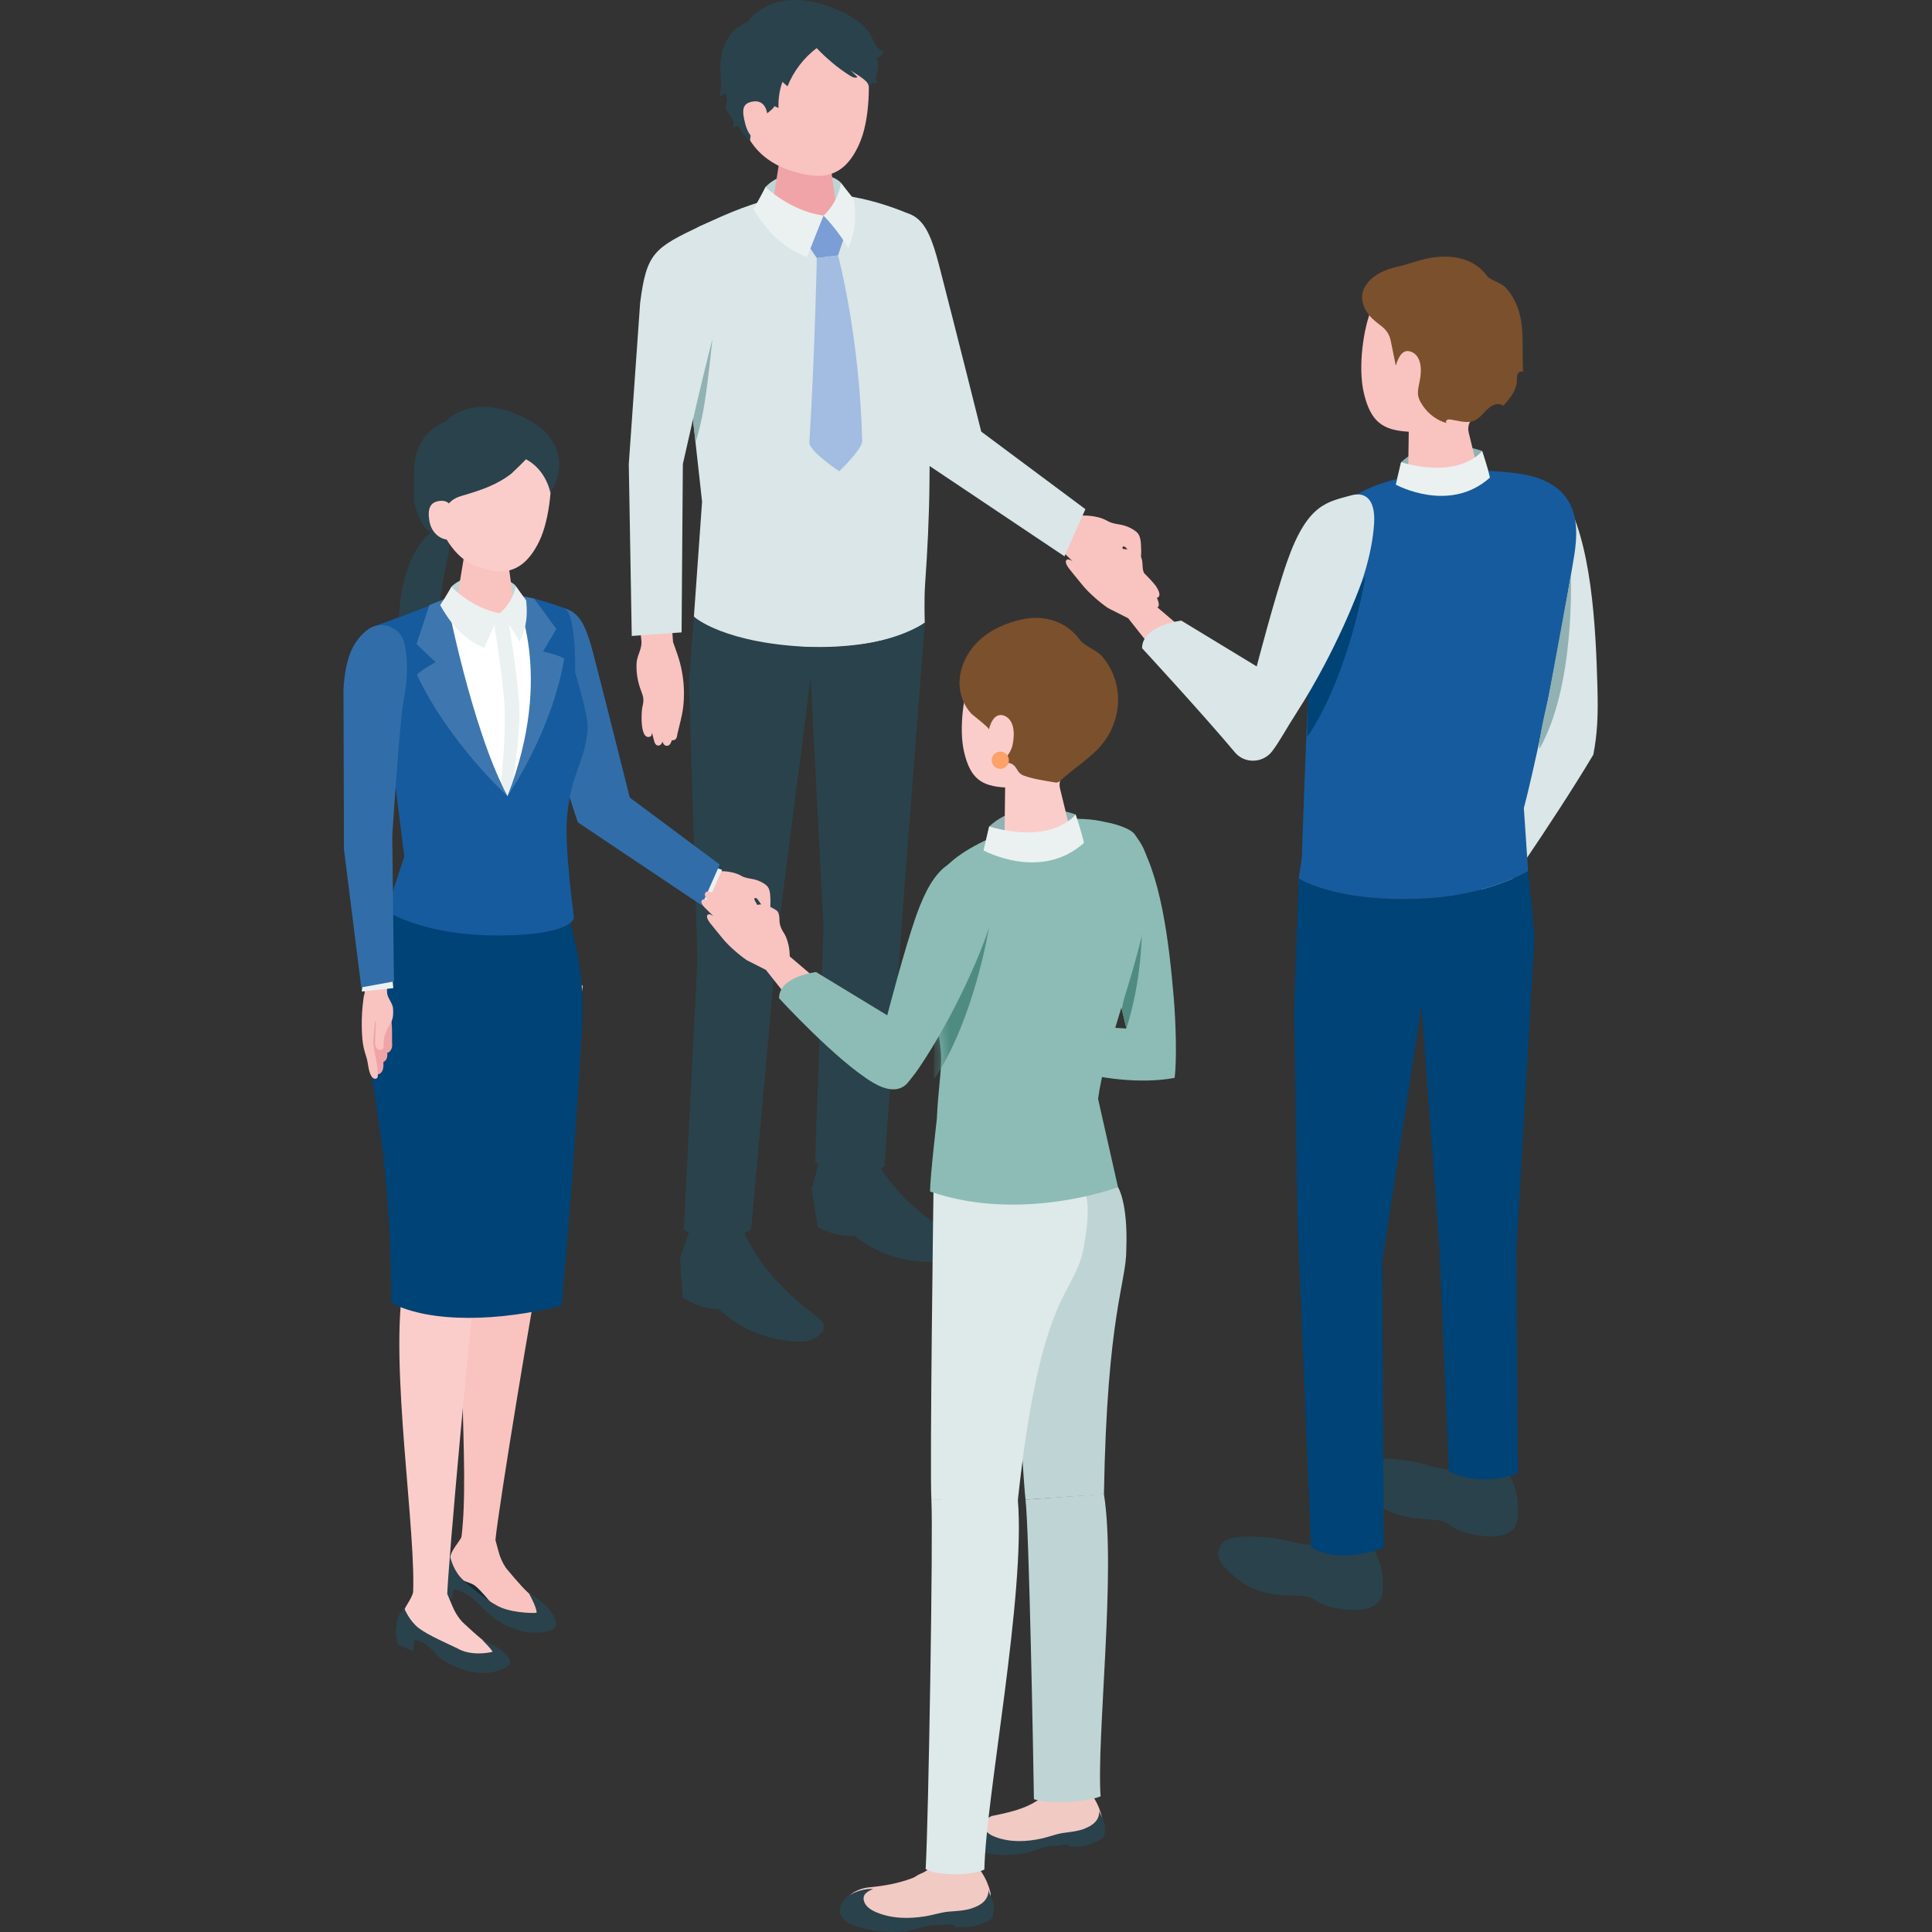 <svg width="180" height="180" viewBox="0 0 180 180" fill="none" xmlns="http://www.w3.org/2000/svg">
<rect x="0" y="0" width="180" height="180" fill="#333333" stroke="none"/>
<g clip-path="url(#clip0_1631_74197)">
<path d="M108.007 61.264L105.114 57.605L103.233 56.653C102.47 56.131 101.432 55.231 100.85 54.511C100.216 53.732 99.739 53.156 99.59 52.959C99.37 52.666 99.176 52.297 99.399 52.144C99.564 52.029 99.933 52.297 99.933 52.297C99.933 52.297 99.045 51.437 98.934 51.301C98.823 51.164 98.644 50.874 98.826 50.706C99.01 50.537 99.405 50.715 99.405 50.715C99.042 50.362 99.036 50.104 99.173 49.945C99.348 49.744 99.959 50.015 99.959 50.015C99.959 50.015 99.981 49.506 100.859 49.977C101.648 50.397 103.513 52.332 103.513 52.332C103.994 52.593 104.449 52.857 104.866 52.838C105.05 52.828 105.232 52.755 105.149 52.529C105.111 52.427 105.031 52.351 104.949 52.281C104.697 52.061 104.423 51.854 104.239 51.574C104.172 51.472 104.124 51.323 104.21 51.24C104.242 51.208 104.287 51.196 104.331 51.183C104.907 51.043 105.49 51.336 105.999 51.641C106.091 51.698 106.186 51.756 106.256 51.842C106.333 51.934 106.368 52.055 106.397 52.169C106.473 52.491 106.422 52.841 106.505 53.15C106.581 53.433 106.727 53.738 106.887 53.983C107.501 54.941 107.463 56.271 107.463 56.271L110.454 58.82L107.997 61.264H108.007Z" fill="#F9C3C0"/>
<path d="M138.085 42.014C138.085 42.014 133.512 40.276 130.536 43.064C130.329 43.945 130.043 45.151 130.043 45.151C130.043 45.151 134.396 47.761 138.922 44.909C138.731 44.136 138.085 42.014 138.085 42.014Z" fill="#91B1B3"/>
<path d="M137.504 80.501L143.49 67.183L140.168 48.388C139.728 46.552 141.017 45.397 142.885 45.273C144.368 45.174 145.294 45.569 145.657 46.158C148.282 50.431 148.674 58.304 148.83 64.039C148.903 66.731 148.82 68.351 148.448 70.308C144.635 76.708 138.49 85.415 138.49 85.415L137.507 80.507L137.504 80.501Z" fill="#DAE6E7"/>
<path d="M140.913 138.005C141.769 139.94 141.314 141.866 141.314 141.866C141.314 141.866 141.027 143.594 137.68 143.043C136.954 142.916 136.19 142.75 135.541 142.387C135.026 142.101 134.777 141.764 134.154 141.665C133.237 141.522 132.302 141.531 131.388 141.382C130.532 141.242 129.676 140.965 128.922 140.539C128.699 140.411 128.486 140.271 128.289 140.109C126.172 138.343 125.86 137.534 126.519 136.577C126.942 135.966 127.91 135.574 131.624 136.169C132.553 136.319 133.756 136.857 135.172 136.93C135.646 136.955 136.127 136.885 136.559 136.688C137.091 136.446 137.861 136.373 138.679 136.535C139.821 136.761 140.706 137.369 140.916 138.009L140.913 138.005Z" fill="#2A424B"/>
<path d="M140.946 138.448C141.098 137.665 140.083 136.809 138.68 136.532C137.273 136.255 136.01 136.666 135.857 137.446C135.704 138.228 136.719 139.084 138.123 139.361C139.529 139.638 140.793 139.228 140.946 138.448Z" fill="#2A424B"/>
<path d="M128.207 144.764C129.146 146.66 128.773 148.605 128.773 148.605C128.773 148.605 128.563 150.342 125.193 149.938C124.464 149.843 123.691 149.709 123.026 149.375C122.501 149.111 122.237 148.783 121.61 148.713C120.687 148.608 119.755 148.659 118.835 148.547C117.976 148.442 117.107 148.207 116.334 147.809C116.108 147.691 115.885 147.561 115.681 147.405C113.492 145.731 113.142 144.939 113.762 143.952C114.157 143.322 115.108 142.892 118.844 143.325C119.777 143.433 121.005 143.92 122.421 143.933C122.895 143.936 123.373 143.847 123.796 143.631C124.315 143.367 125.082 143.262 125.906 143.386C127.058 143.561 127.968 144.13 128.204 144.76L128.207 144.764Z" fill="#2A424B"/>
<path d="M128.258 145.203C128.379 144.417 127.326 143.603 125.91 143.386C124.494 143.17 123.25 143.634 123.129 144.42C123.008 145.206 124.061 146.021 125.477 146.237C126.893 146.454 128.138 145.989 128.258 145.203Z" fill="#2A424B"/>
<path d="M120.997 81.837L120.57 94.146L120.898 113.978L122.146 144.127C122.146 144.127 124.176 145.852 128.914 144.216C128.914 141.238 128.793 117.428 128.793 117.428L132.437 93.751L134.114 116.32L134.989 137.091C134.989 137.091 137.799 138.66 141.414 137.25C141.414 136.302 141.268 116.642 141.268 116.642L142.971 87.269L142.369 81.146C142.369 81.146 138.881 83.288 133.255 83.666C124.669 84.242 120.997 81.837 120.997 81.837Z" fill="#004376"/>
<path d="M142.369 81.149C142.369 81.149 138.881 83.291 133.254 83.67C124.668 84.246 120.996 81.84 120.996 81.84L121.283 79.978C121.283 79.978 121.652 69.095 121.89 64.604C122.072 61.167 122.415 51.376 123.946 48.483C126.241 44.152 135.396 43.308 141.376 44.107C148.074 45.005 146.922 50.23 146.509 52.696C143.947 67.959 141.974 75.287 141.974 75.287L142.369 81.146V81.149Z" fill="#165B9E"/>
<path d="M127.743 28.9C128.326 27.535 130.069 25.695 134.553 26.058C139.04 26.424 139.986 29.734 139.75 33.651C139.616 35.876 138.7 37.747 137.271 38.921C136.87 39.249 136.714 39.79 136.835 40.293C137.172 41.667 137.771 44.13 137.771 44.13C137.761 44.936 136.278 45.709 134.461 45.852C132.644 45.995 131.177 45.458 131.19 44.652L131.25 40.223C128.806 40.086 127.721 39.29 127.084 36.694C126.467 34.179 127.075 30.466 127.746 28.897L127.743 28.9Z" fill="#F9C3C0"/>
<path d="M138.085 42.014C138.085 42.014 136.153 44.675 130.536 43.064L130.043 45.152C130.043 45.152 135.026 47.895 138.81 44.499C138.616 43.551 138.085 42.014 138.085 42.014Z" fill="#EBF1F1"/>
<path d="M121.844 63.873L127.2 53.677C127.279 53.604 125.701 62.947 121.806 68.631C121.767 67.963 121.844 63.873 121.844 63.873Z" fill="#004376"/>
<path d="M106.411 60.399C106.411 60.399 112.059 66.518 115.057 70.099C115.958 71.174 117.654 71.117 118.513 70.006C119.219 69.09 119.795 67.957 120.82 66.369C124.594 60.517 126.704 54.651 126.704 54.651C126.704 54.651 127.837 51.768 128.022 48.771C128.159 46.54 127.217 45.776 125.874 46.155C123.687 46.769 121.823 46.903 119.932 52.278C118.764 55.603 117.084 62.089 117.084 62.089L110.061 57.821C110.061 57.821 106.404 58.241 106.404 60.399H106.411Z" fill="#DAE6E7"/>
<path d="M144.244 65.088L146.344 53.677C146.344 53.677 146.79 63.867 143.426 69.77C143.254 69.054 144.244 65.088 144.244 65.088Z" fill="#91B1B3"/>
<path d="M130.04 34.055C129.888 33.307 129.732 32.559 129.585 31.808C129.318 30.44 128.424 30.398 127.565 29.37C127.043 28.747 126.74 27.881 126.989 27.108C127.087 26.799 127.269 26.522 127.482 26.277C128.172 25.485 129.165 25.078 130.171 24.855C131.161 24.635 132.061 24.266 133.048 24.069C135.049 23.665 137.267 23.957 138.55 25.711C138.82 26.08 139.832 26.344 140.23 26.748C140.793 27.321 141.188 28.044 141.446 28.798C142.073 30.637 141.777 32.75 141.904 34.666C141.751 34.526 141.487 34.65 141.398 34.838C141.312 35.026 141.338 35.242 141.331 35.449C141.309 36.359 140.669 37.119 140.065 37.8C139.801 37.594 139.419 37.609 139.116 37.753C138.308 38.128 137.945 39.175 136.962 39.299C136.389 39.373 135.737 39.175 135.177 39.093C135.059 39.077 134.932 39.061 134.827 39.118C134.722 39.175 134.674 39.341 134.769 39.414C133.888 39.172 133.111 38.593 132.589 37.842C131.928 36.894 132.071 36.477 132.274 35.48C132.494 34.402 132.414 33.173 131.517 32.791C130.661 32.425 130.282 33.313 130.044 34.055H130.04Z" fill="#7B502C"/>
<path d="M97.627 48.981L99.403 50.617L100.52 52.571C101.118 53.356 102.136 54.413 102.935 54.995C103.804 55.629 104.444 56.106 104.66 56.256C104.985 56.475 105.389 56.66 105.542 56.415C105.656 56.23 105.347 55.851 105.347 55.851C105.347 55.851 106.312 56.752 106.464 56.863C106.617 56.975 106.935 57.15 107.104 56.946C107.276 56.739 107.063 56.329 107.063 56.329C107.46 56.698 107.737 56.691 107.9 56.532C108.103 56.335 107.782 55.699 107.782 55.699C107.782 55.699 108.323 55.645 107.776 54.734C107.282 53.917 105.118 52.033 105.118 52.033C104.981 51.807 104.838 51.587 104.721 51.352C104.673 51.256 104.428 50.893 104.721 50.919C104.822 50.928 104.899 51.014 104.962 51.097C105.128 51.313 105.284 51.543 105.424 51.775C105.51 51.918 105.599 52.071 105.739 52.169C105.879 52.265 106.089 52.284 106.203 52.163C106.289 52.074 106.302 51.94 106.308 51.819C106.331 51.425 106.324 51.03 106.296 50.639C106.27 50.317 106.223 49.98 106.032 49.722C105.923 49.576 105.774 49.461 105.621 49.363C105.239 49.118 104.806 48.952 104.358 48.873C103.922 48.796 103.562 48.758 103.168 48.529C102.111 47.924 100.695 48.039 100.695 48.039L96.758 44.37L94.623 47.418L97.627 48.99V48.981Z" fill="#F9C3C0"/>
<path d="M62.706 59.819C62.706 59.819 63.1 60.894 63.237 61.349C63.39 61.852 63.507 62.361 63.587 62.877C63.737 63.819 63.762 64.777 63.667 65.722C63.66 65.779 63.654 65.836 63.648 65.894C63.552 66.715 63.313 67.507 63.129 68.306C63.081 68.509 63.087 68.84 62.833 68.942C62.82 68.945 62.585 68.996 62.594 68.961C62.594 68.971 62.473 69.432 62.219 69.477C62.015 69.512 61.808 69.426 61.725 69.082C61.725 69.082 61.652 69.388 61.413 69.451C61.175 69.512 61.041 69.308 60.993 69.194C60.946 69.079 60.742 68.245 60.742 68.245C60.742 68.245 60.755 68.564 60.573 68.63C59.603 68.996 59.755 66.355 59.832 65.957C59.88 65.709 59.95 65.461 59.943 65.206C59.937 64.85 59.781 64.509 59.66 64.169C59.389 63.411 59.272 62.609 59.307 61.814C59.342 61.063 59.8 60.519 59.765 59.774L59.469 56.881L62.476 56.643L62.706 59.822V59.819Z" fill="#F9C3C0"/>
<path d="M91.421 40.216C91.421 40.216 89.149 31.13 87.497 24.731C86.24 19.862 85.231 19.496 81.196 19.582C79.49 24.435 85.82 42.889 85.82 42.889L99.179 51.834L101.124 47.44L91.421 40.213V40.216Z" fill="#DAE6E7"/>
<path d="M64.649 57.458L65.41 46.743L63.071 25.533C62.765 23.703 63.497 21.844 65.492 20.941C70.078 18.866 75.444 16.288 84.106 19.687C85.293 20.151 85.735 21.583 86.146 22.786C86.636 24.228 86.878 25.781 86.82 27.312L86.725 29.94C86.683 34.952 86.639 39.965 86.597 44.98C86.569 48.156 86.413 51.29 86.187 54.46C86.088 55.854 86.158 58.008 86.158 58.008C86.158 58.008 83.552 60.331 75.829 60.29C67.415 60.245 64.649 57.458 64.649 57.458Z" fill="#DAE6E7"/>
<path d="M64.28 114.58L63.332 117.26L63.612 120.865C63.612 120.865 65.159 121.976 66.925 121.96C68.023 122.845 70.222 124.9 74.693 124.996C75.657 125.018 77.322 124.105 76.602 123.118C76.16 122.51 71.498 119.85 69.175 114.485C66.67 114.24 64.287 114.58 64.287 114.58H64.28Z" fill="#2A424B"/>
<path d="M76.382 107.987L75.631 110.733L76.175 114.304C76.175 114.304 77.798 115.287 79.558 115.131C80.719 115.927 83.062 117.798 87.526 117.537C88.487 117.48 90.082 116.439 89.289 115.513C88.802 114.944 83.959 112.665 81.248 107.5C78.734 107.456 76.379 107.987 76.379 107.987H76.382Z" fill="#2A424B"/>
<path d="M78.354 17.033C77.307 15.913 73.237 15.397 71.315 17.427C71.175 18.42 70.975 19.066 70.975 19.066L74.491 20.33L78.265 19.795C78.265 19.795 78.45 17.803 78.354 17.033Z" fill="#BFD4D5"/>
<path d="M74.894 13.629C73.379 13.629 72.578 14.482 72.578 15.217L71.811 20.159C71.881 21.015 73.335 21.709 75.06 21.709C76.784 21.709 78.127 21.015 78.057 20.159L77.313 14.991C77.252 14.24 76.412 13.626 74.897 13.626L74.894 13.629Z" fill="#F0A4A8"/>
<path d="M74.274 1.57C69.966 1.602 68.775 4.838 68.775 8.765C68.775 13.879 72.139 15.455 73.867 15.957C75.971 16.572 78.59 17.119 80.19 13.087C81.142 10.691 81.11 6.525 80.582 4.908C80.12 3.502 78.586 1.538 74.278 1.57H74.274Z" fill="#F9C3C0"/>
<path d="M78.715 21.886L76.723 20.085L75.186 22.691L76.099 24.041L78.078 23.799L78.715 21.886Z" fill="#7A9ED5"/>
<path d="M78.079 23.798L76.099 24.04C76.099 24.04 75.94 32.457 75.409 41.218C75.361 42.02 78.187 43.907 78.187 43.907C78.187 43.907 80.348 41.855 80.329 41.066C80.064 31.114 78.079 23.802 78.079 23.802V23.798Z" fill="#A3BCE2"/>
<path d="M77.522 5.825C77.013 5.401 76.529 4.946 76.087 4.482C74.881 5.392 73.933 6.639 73.369 8.043C73.213 7.903 73.054 7.763 72.898 7.626C72.621 8.402 72.497 9.233 72.535 10.057C72.392 9.997 72.249 9.936 72.106 9.876C72.338 9.974 70.887 10.996 70.772 11.095C70.187 11.594 69.926 12.339 69.882 13.09C69.627 12.886 69.401 12.651 69.197 12.396C69.029 12.183 68.971 11.906 68.73 11.757C68.71 11.744 68.691 11.734 68.669 11.734C68.634 11.734 68.605 11.763 68.577 11.785C68.491 11.852 68.376 11.877 68.271 11.849C68.427 11.515 68.287 11.114 68.071 10.818C67.937 10.636 67.775 10.468 67.692 10.258C67.533 9.847 67.772 9.465 67.705 9.058C67.686 8.95 67.635 8.851 67.584 8.756C67.578 8.743 67.568 8.73 67.558 8.721C67.523 8.698 67.479 8.73 67.447 8.762C67.329 8.87 67.17 8.931 67.008 8.924C67.126 8.765 67.103 8.434 67.145 8.24C67.199 7.982 67.183 7.715 67.167 7.454C67.094 6.258 67.043 5.16 67.561 4.043C67.784 3.565 68.09 3.132 68.462 2.763C68.812 2.42 69.582 2.162 69.84 1.805C69.84 1.805 72.472 -1.838 78.716 1.233C79.648 1.691 80.679 2.448 81.179 3.381C81.325 3.654 81.436 3.95 81.605 4.211C81.771 4.475 82.006 4.711 82.308 4.797C82.242 4.946 82.171 5.102 82.054 5.217C81.939 5.328 81.764 5.398 81.605 5.341C81.86 5.634 81.802 6.321 81.729 6.674C81.694 6.849 81.637 7.021 81.618 7.196C81.599 7.371 81.621 7.562 81.726 7.705C81.589 7.756 81.433 7.753 81.3 7.705C81.188 7.83 81.083 7.966 80.962 8.081C80.886 7.855 80.854 7.737 80.669 7.559C80.498 7.394 80.307 7.254 80.113 7.117C79.81 6.9 79.428 6.722 79.164 6.458C79.406 6.7 79.651 6.945 79.893 7.187C79.673 7.311 79.403 7.18 79.19 7.047C78.62 6.69 78.057 6.277 77.522 5.831V5.825Z" fill="#2A424B"/>
<path d="M71.496 10.725C71.496 10.725 71.423 9.265 70.166 9.456C69.097 9.618 69.119 10.315 69.431 11.531C69.74 12.746 70.484 13.325 71.239 13.29C71.993 13.255 71.496 10.722 71.496 10.722V10.725Z" fill="#F9C3C0"/>
<path d="M64.98 89.389L64.184 63.479L64.655 57.461C64.655 57.461 67.456 60.016 75.835 60.293C82.725 60.522 86.165 58.011 86.165 58.011L84.179 83.865L82.4 108.636C82.4 108.636 81.41 109.415 79.358 109.368C77.035 109.314 75.94 108.232 75.94 108.232L76.726 86.398L75.526 63.141L72.449 87.107L69.986 114.504C69.986 114.504 68.802 115.548 66.88 115.554C64.935 115.56 63.707 114.548 63.707 114.548L64.98 89.389Z" fill="#2A424B"/>
<path d="M76.726 20.085C76.726 20.085 75.905 22.105 75.189 23.958C73.193 23.14 71.831 22.096 70.18 19.49C70.657 18.732 71.319 17.424 71.319 17.424C71.319 17.424 73.642 19.681 76.729 20.081L76.726 20.085Z" fill="#EBF1F1"/>
<path d="M76.725 20.085C76.725 20.085 78.058 18.971 78.354 17.03C78.354 17.03 79.121 18.035 79.55 18.554C79.875 20.798 79.516 21.902 79.038 23.108C77.972 21.326 76.725 20.085 76.725 20.085Z" fill="#EBF1F1"/>
<path d="M65.344 21.014C60.937 23.108 60.24 23.54 59.639 28.225L58.582 43.236L58.859 59.252L63.502 58.918L63.62 43.239L65.85 33.396C68.883 23.913 65.341 21.014 65.341 21.014H65.344Z" fill="#DAE6E7"/>
<path d="M64.566 39.08C64.566 39.08 65.251 36.056 66.377 31.563C65.699 38.023 65.426 39.041 64.802 41.218L64.566 39.08Z" fill="#91B1B3"/>
<path d="M64.277 81.996L65.811 83.409L66.775 85.096C67.294 85.774 68.172 86.687 68.863 87.19C69.614 87.737 70.164 88.151 70.352 88.278C70.632 88.469 70.982 88.628 71.113 88.415C71.211 88.256 70.944 87.928 70.944 87.928C70.944 87.928 71.778 88.705 71.908 88.803C72.039 88.899 72.316 89.051 72.462 88.873C72.608 88.695 72.427 88.339 72.427 88.339C72.771 88.657 73.009 88.65 73.149 88.517C73.324 88.345 73.047 87.798 73.047 87.798C73.047 87.798 73.515 87.753 73.041 86.964C72.615 86.257 70.743 84.628 70.743 84.628C70.626 84.434 70.502 84.243 70.4 84.039C70.358 83.957 70.148 83.645 70.4 83.664C70.489 83.67 70.552 83.746 70.607 83.817C70.75 84.004 70.883 84.202 71.004 84.402C71.081 84.526 71.154 84.66 71.275 84.743C71.396 84.825 71.577 84.841 71.679 84.736C71.752 84.66 71.765 84.545 71.771 84.437C71.79 84.097 71.784 83.756 71.759 83.415C71.736 83.139 71.695 82.846 71.529 82.623C71.434 82.496 71.307 82.397 71.173 82.314C70.842 82.104 70.47 81.958 70.082 81.891C69.706 81.824 69.394 81.789 69.054 81.595C68.14 81.073 66.918 81.172 66.918 81.172L63.516 78.002L61.674 80.637L64.267 81.993L64.277 81.996Z" fill="#F9C3C0"/>
<path d="M66.278 80.68L67.271 81.043L65.858 84.26L65.043 83.569L66.278 80.68Z" fill="#EBF1F1"/>
<path d="M58.672 74.306C58.672 74.306 56.709 66.455 55.283 60.928C54.198 56.721 53.326 56.406 49.838 56.479C48.364 60.673 53.835 76.616 53.835 76.616L65.377 84.346L67.057 80.55L58.672 74.306Z" fill="#316EA9"/>
<path d="M37.203 59.875C38.1 59.744 39.096 59.801 39.815 59.241C40.5 58.71 40.681 57.831 40.764 57.023C40.808 56.594 40.977 56.167 41.047 55.734C41.12 55.273 41.161 54.808 41.231 54.347C41.375 53.386 41.636 52.444 41.798 51.486C41.897 50.9 41.954 50.27 41.706 49.733C41.55 49.395 41.251 49.067 40.866 49.182C40.496 49.293 40.184 49.535 39.908 49.796C37.499 52.062 36.919 56.788 37.206 59.878L37.203 59.875Z" fill="#2A424B"/>
<path d="M42.904 146.956C42.15 146.119 41.914 144.928 41.914 144.928C41.914 144.928 42.461 144.728 43.139 145.256C44.835 146.822 45.854 147.28 46.379 147.398C48.632 147.904 49.195 148.302 49.195 148.302C49.195 148.302 50.061 149.816 49.984 150.268C49.469 150.307 47.346 150.262 46.156 149.508C45.332 149.062 43.658 147.796 42.904 146.959V146.956Z" fill="#112C36"/>
<path d="M54.299 91.844C54.299 91.844 50.939 115.269 50.391 117.563C49.844 119.858 46.477 140.212 46.159 143.47C45.306 144.043 43.801 144.094 42.977 143.337C43.88 136.463 42.057 123.113 43.839 116.675C43.823 114.721 43.667 104.49 44.151 100.694C44.558 96.248 47.734 93.018 47.734 93.018L51.352 90.208L54.302 91.847L54.299 91.844Z" fill="#F9C3C0"/>
<path d="M43.234 142.758L43.052 143.111C42.699 143.802 42.069 144.356 41.935 145.123C41.773 146.052 42.101 146.685 42.788 147.131C42.788 147.131 43.918 147.497 44.204 147.697C44.777 148.104 46.056 149.711 46.056 149.711C46.661 150.482 47.982 151.08 48.943 151.051C49.837 151.026 49.964 150.959 50.442 150.418C51.037 149.737 49.815 148.874 49.233 148.407C48.663 147.948 47.132 146.074 47.132 146.074C46.82 145.613 46.585 145.084 46.438 144.515L46.111 143.305L43.234 142.755V142.758Z" fill="#F9C3C0"/>
<path d="M49.197 148.298C49.197 148.298 50.062 149.813 49.986 150.264C49.471 150.303 47.348 150.258 46.158 149.504C45.333 149.058 43.66 147.792 42.905 146.955C42.151 146.118 41.916 144.928 41.916 144.928C41.916 144.928 40.961 145.364 40.881 146.436C40.748 147.276 40.792 148.269 40.792 148.269L42.126 149.014L42.272 148.069C42.272 148.069 43.418 148.101 45.152 149.994C45.706 150.599 48.411 152.868 51.351 151.859C52.3 151.534 51.561 150.446 51.167 149.93C50.769 149.412 49.203 148.301 49.203 148.301L49.197 148.298Z" fill="#2A424B"/>
<path d="M46.846 93.002C46.846 93.002 44.695 117.468 44.275 120.062C43.858 122.652 41.79 145.135 41.653 148.782C40.622 149.25 39.365 149.38 38.461 148.82C38.897 143.27 36.202 126.786 37.621 119.498C37.264 113.325 34.658 92.274 34.658 92.274L39.056 89.83L46.846 93.005V93.002Z" fill="#FACDCB"/>
<path d="M52.892 85.01C50.2 85.433 44.841 86.608 37.328 83.629C36.068 86.493 33.983 89.456 33.986 92.434C33.996 101.463 36.335 104.101 36.462 121.403C40.224 123.316 46.576 123.09 52.304 121.651C52.886 115.853 53.634 105.841 54.21 96.17C54.487 91.534 53.939 89.134 52.889 85.007L52.892 85.01Z" fill="#004376"/>
<path d="M38.545 148.275L38.396 148.635C38.106 149.341 37.511 149.943 37.46 150.7C37.4 151.62 37.635 152.438 38.459 152.654C38.819 152.749 39.596 152.635 39.942 152.765C40.658 153.036 42.278 154.748 42.278 154.748C43.001 155.435 44.21 155.881 45.209 155.757C46.142 155.642 46.523 155.556 46.959 154.983C47.504 154.264 46.126 153.548 45.464 153.154C44.815 152.769 43.058 151.095 43.058 151.095C42.679 150.678 42.374 150.188 42.154 149.65L41.673 148.511L38.548 148.272L38.545 148.275Z" fill="#FACDCB"/>
<path d="M36.002 84.87L37.669 79.785L35.359 61.452C34.783 59.291 34.786 58.651 34.99 58.32C35.334 58.167 36.874 57.626 37.392 57.442C41.475 55.921 44.989 53.824 52.537 56.649C53.571 57.038 53.613 61.318 53.584 62.642C53.584 62.642 54.854 66.772 54.755 67.918C54.475 71.164 53.218 71.851 52.827 76.173C52.578 78.913 53.476 85.5 53.476 85.5C53.476 85.5 53.412 87.085 46.723 87.155C39.439 87.231 35.999 84.867 35.999 84.867L36.002 84.87Z" fill="#165B9E"/>
<path d="M44.932 152.797C44.932 152.797 45.798 153.634 45.887 153.895C45.393 154.025 43.809 154.27 42.609 153.573C41.782 153.166 39.885 152.358 39.01 151.683C38.131 151.008 37.692 149.895 37.692 149.895C37.692 149.895 36.846 150.486 36.957 151.537C36.763 152.008 37.056 153.201 37.056 153.201L38.507 153.844L38.59 152.87C38.59 152.87 39.296 152.545 40.649 154.152C41.167 154.77 44.477 156.832 47.144 155.333C48.003 154.849 47.217 154.207 46.743 153.777C46.269 153.347 44.935 152.794 44.935 152.794L44.932 152.797Z" fill="#2A424B"/>
<path d="M48.063 54.596C47.213 53.6 43.767 53.005 42.054 54.663C41.898 55.504 41.701 56.044 41.701 56.044L44.648 57.254L47.881 56.945C47.881 56.945 48.114 55.255 48.063 54.596Z" fill="#BFD4D5"/>
<path d="M49.675 56.889C49.675 56.889 50.524 67.359 47.282 74.172C46.075 71.795 41.458 62.795 41.888 57.748L46.559 57.134L49.675 56.889Z" fill="white"/>
<path d="M45.211 50.803C43.893 50.79 43.187 51.525 43.18 52.165L42.471 56.458C42.525 57.203 43.785 57.82 45.284 57.833C46.783 57.849 47.957 57.257 47.903 56.509L47.298 52.009C47.251 51.357 46.525 50.816 45.211 50.8V50.803Z" fill="#F9C3C0"/>
<path d="M45.605 39.389C41.62 39.102 40.284 42.005 39.994 45.632C40.758 49.957 42.61 52.057 44.169 52.653C46.069 53.375 48.446 54.072 50.222 50.466C51.279 48.321 51.556 44.471 51.183 42.94C50.862 41.607 49.589 39.678 45.605 39.392V39.389Z" fill="#FACDCB"/>
<path d="M49.002 42.778C49.036 42.797 47.728 44.061 47.646 44.124C46.316 45.165 44.83 45.662 43.235 46.133C42.898 46.231 42.557 46.333 42.261 46.524C42.029 46.674 41.835 46.874 41.66 47.087C41.042 47.851 40.743 48.767 40.68 49.738C40.314 49.773 39.712 49.394 39.499 49.041C39.238 48.605 39.019 48.141 38.831 47.666C38.404 46.578 38.595 45.111 38.583 43.937C38.563 41.878 39.515 40.051 41.491 39.278C41.491 39.278 44.19 36.105 49.73 39.402C51.557 40.487 53.116 42.966 51.277 45.913C51.277 45.913 50.927 43.806 48.995 42.782L49.002 42.778Z" fill="#2A424B"/>
<path d="M42.188 47.931C42.188 47.931 42.227 46.578 41.056 46.661C40.053 46.734 39.811 47.406 40.008 48.551C40.206 49.697 41.065 50.26 41.765 50.282C42.462 50.308 42.192 47.931 42.192 47.931H42.188Z" fill="#FACDCB"/>
<path d="M47.712 73.28C47.712 73.28 48.469 68.873 48.383 65.964C48.297 63.036 47.231 57.105 47.231 57.105L45.879 57.162C45.879 57.162 46.872 63.011 47.012 65.91C47.152 68.799 46.655 73.204 46.655 73.204L47.276 74.168L47.712 73.277V73.28Z" fill="#EBF1F1"/>
<path d="M47.28 74.172C47.28 74.172 41.822 69.208 38.844 62.856C39.467 62.274 40.581 61.698 40.581 61.698L38.809 60.002L40.002 56.38L41.603 55.725C41.603 55.725 43.916 67.846 47.28 74.172Z" fill="#3E77AF"/>
<path d="M47.281 74.171C47.281 74.171 51.418 68.23 52.567 61.343C51.813 60.955 50.591 60.7 50.591 60.7L51.832 58.6L49.767 55.774L47.924 55.405C47.924 55.405 51.768 62.667 47.281 74.171Z" fill="#3E77AF"/>
<path d="M46.558 57.134C46.558 57.134 45.781 58.821 45.1 60.374C43.433 59.6 42.313 58.658 41.008 56.377C41.444 55.75 42.058 54.665 42.058 54.665C42.058 54.665 43.948 56.673 46.561 57.137L46.558 57.134Z" fill="#EBF1F1"/>
<path d="M46.557 57.133C46.557 57.133 47.734 56.236 48.062 54.597C48.062 54.597 48.676 55.482 49.023 55.94C49.214 57.865 48.864 58.791 48.412 59.797C47.572 58.238 46.56 57.133 46.56 57.133H46.557Z" fill="#EBF1F1"/>
<path d="M34.047 94.968C34.003 95.229 34.022 95.531 34.022 95.706C34.022 96.46 34.009 97.233 34.085 97.984C34.146 98.57 34.54 99.184 34.785 99.716C34.852 99.859 34.935 100.027 35.097 100.082C35.256 100.132 35.435 100.034 35.533 99.91C35.73 99.662 35.731 99.311 35.721 98.993C35.721 98.974 35.721 98.958 35.731 98.942C35.74 98.926 35.759 98.92 35.775 98.91C35.918 98.844 36.014 98.694 36.055 98.541C36.096 98.389 36.093 98.226 36.087 98.067C36.186 98.073 36.275 98.01 36.338 97.933C36.475 97.778 36.552 97.561 36.539 97.351C36.523 97.119 36.529 96.883 36.529 96.648C36.536 96.151 36.529 95.655 36.475 95.159C36.459 94.999 36.453 94.732 36.307 94.64C36.1 94.509 35.766 94.532 35.536 94.532C35.225 94.532 34.588 94.366 34.302 94.516C34.158 94.589 34.089 94.767 34.053 94.968H34.047Z" fill="#F0A4A8"/>
<path d="M34.814 96.437C34.84 96.202 34.862 95.963 34.888 95.728C34.9 95.607 34.923 95.483 34.923 95.362C34.923 95.279 34.894 95.218 34.945 95.136C35.075 95.308 35.005 95.645 34.999 95.849C34.983 96.214 34.97 96.58 34.954 96.946C34.945 97.185 34.942 97.443 35.078 97.637C35.215 97.834 35.55 97.898 35.683 97.701C35.75 97.599 35.744 97.465 35.74 97.344C35.731 96.829 35.852 96.31 36.094 95.852C36.246 95.562 36.45 95.292 36.549 94.98C36.651 94.658 36.638 94.311 36.622 93.974C36.6 93.49 36.122 93.013 36.071 92.536C36.024 92.084 36.113 91.603 36.135 91.148C36.18 90.114 36.587 89.076 36.625 88.039L33.736 88.236L33.977 92.431C33.984 92.555 33.898 92.768 33.882 92.908C33.86 93.14 33.822 93.369 33.796 93.602C33.745 94.07 33.717 94.54 33.707 95.011C33.694 95.629 33.713 96.246 33.767 96.86C33.822 97.475 33.958 97.952 34.146 98.531C34.321 99.066 34.305 99.989 34.712 100.402C34.83 100.52 35.05 100.552 35.148 100.418C35.199 100.348 35.203 100.259 35.203 100.173C35.209 99.155 34.888 98.232 34.786 97.239C34.757 96.972 34.786 96.701 34.814 96.434V96.437Z" fill="#F9C3C0"/>
<path d="M36.575 91.321L36.645 92.062L33.705 92.377L33.775 91.712L36.575 91.321Z" fill="#EBF1F1"/>
<path d="M37.682 59.944C37.326 58.385 35.439 57.71 34.195 58.712C32.969 59.702 32.199 61.064 32.002 64.199L32.047 79.127L33.66 91.993L36.702 91.439L36.546 77.864C36.546 77.864 37.227 67.231 37.587 65.382C38.058 62.954 37.966 61.191 37.679 59.944H37.682Z" fill="#316EA9"/>
<path d="M101.239 166.67C102.452 167.863 102.681 169.435 102.681 169.435C102.681 169.435 102.977 170.81 100.316 171.389C99.737 171.507 99.117 171.612 98.525 171.532C98.057 171.468 97.771 171.29 97.274 171.402C96.545 171.564 95.852 171.85 95.126 172.006C94.445 172.153 93.726 172.2 93.035 172.105C92.832 172.076 92.631 172.035 92.434 171.971C91.81 171.764 90.372 171.313 90.241 170.542C90.187 170.215 90.388 169.884 90.661 169.696C90.935 169.505 91.269 169.429 91.594 169.359C93.7 168.91 96.027 168.604 97.592 166.975C97.917 166.638 98.471 166.354 99.129 166.234C100.049 166.065 100.889 166.256 101.233 166.673L101.239 166.67Z" fill="#F1CAC4"/>
<path d="M101.042 170.378C100.389 170.626 99.74 170.674 99.065 170.769C98.394 170.868 97.745 171.135 97.076 171.285C95.66 171.597 94.152 171.67 92.771 171.161C92.338 171.002 91.889 170.753 91.714 170.324C91.453 169.697 91.978 169.398 92.433 169.172C91.701 169.178 90.858 169.474 90.282 169.926C89.798 170.308 89.493 170.995 89.744 171.559C89.97 172.068 90.549 172.31 91.087 172.459C92.424 172.832 93.83 172.914 95.202 172.714C95.988 172.599 96.714 172.236 97.484 172.055C97.875 171.963 98.232 171.963 98.623 171.937C98.836 171.925 99.294 171.804 99.479 171.883C99.546 171.912 99.597 171.966 99.66 172.001C99.762 172.058 99.88 172.065 99.995 172.065C101.01 172.081 102.025 171.759 102.849 171.164C102.967 170.693 102.992 170.174 102.852 169.71C102.741 169.341 102.442 169.019 102.404 168.625C102.49 169.551 101.844 170.066 101.035 170.372L101.042 170.378Z" fill="#2A424B"/>
<path d="M90.634 173.462C91.98 174.7 92.286 176.38 92.286 176.38C92.286 176.38 92.655 177.847 89.816 178.566C89.199 178.716 88.534 178.849 87.897 178.786C87.391 178.735 87.076 178.553 86.548 178.693C85.771 178.897 85.036 179.228 84.26 179.425C83.534 179.61 82.761 179.686 82.016 179.61C81.797 179.588 81.577 179.549 81.367 179.486C79.082 178.817 78.554 178.286 78.745 177.3C78.913 176.424 80.117 175.928 80.871 175.852C82.366 175.702 83.614 175.502 85.046 174.964C85.291 174.871 85.463 174.69 85.717 174.595C86.102 174.451 86.459 174.229 86.733 173.923C87.07 173.548 87.655 173.223 88.359 173.07C89.342 172.854 90.252 173.029 90.637 173.465L90.634 173.462Z" fill="#F1CAC4"/>
<path d="M90.53 177.801C89.814 178.027 89.114 178.04 88.385 178.103C87.66 178.167 86.944 178.418 86.218 178.536C84.678 178.784 83.055 178.772 81.6 178.141C81.145 177.944 80.681 177.651 80.515 177.18C80.273 176.49 80.853 176.2 81.359 175.987C80.569 175.949 79.65 176.216 79.001 176.668C78.456 177.05 78.087 177.769 78.326 178.39C78.539 178.95 79.147 179.246 79.713 179.44C81.126 179.92 82.632 180.092 84.121 179.959C84.971 179.882 85.772 179.535 86.609 179.389C87.036 179.313 87.418 179.335 87.841 179.332C88.073 179.332 88.57 179.227 88.764 179.325C88.834 179.36 88.888 179.421 88.952 179.462C89.057 179.529 89.184 179.545 89.308 179.551C90.396 179.628 91.507 179.344 92.427 178.756C92.579 178.256 92.64 177.702 92.519 177.193C92.424 176.792 92.118 176.426 92.102 176C92.14 177.002 91.415 177.515 90.527 177.795L90.53 177.801Z" fill="#2A424B"/>
<path d="M94.391 95.215L104.943 95.823L101.15 79.927C100.682 78.38 101.042 76.967 102.63 76.764C103.89 76.605 105.389 77.254 105.729 77.741C108.189 81.26 108.924 87.969 109.347 92.86C109.548 95.157 109.656 98.734 109.437 100.424C102.865 101.63 94.76 98.092 94.76 98.092L94.391 95.212V95.215Z" fill="#8CBCB5"/>
<path d="M104.52 94.049L106.318 84.279C106.318 84.279 106.868 89.743 104.943 95.821C104.796 95.21 104.52 94.049 104.52 94.049Z" fill="#508B82"/>
<path d="M95.543 139.718C95.874 142.242 96.278 164.089 96.329 167.627C97.732 168.108 101.271 167.882 102.541 167.363C102.146 161.969 104.005 146.29 102.846 139.187L95.543 139.718Z" fill="#BFD4D5"/>
<path d="M102.851 139.221C103.14 122.346 104.954 119.548 104.935 116.369C105.101 112.06 104.165 110.606 104.165 110.606L101.454 110.581L93.943 113.413C93.943 113.413 95.232 137.194 95.55 139.718L102.857 139.221H102.851Z" fill="#BFD4D5"/>
<path d="M86.775 139.745C86.95 142.87 86.504 169.792 86.24 174.139C87.43 174.814 90.552 174.747 91.711 174.184C91.832 167.546 95.571 148.538 94.829 139.723L86.778 139.745H86.775Z" fill="#DEE9E9"/>
<path d="M94.83 139.766C97.006 119.724 100.141 120.889 100.984 116.153C101.707 112.125 101.121 111.262 101.121 111.262L95.425 108.28L86.973 110.762C86.973 110.762 86.616 136.622 86.775 139.747L94.826 139.769L94.83 139.766Z" fill="#DEE9E9"/>
<path d="M100.211 75.882C100.211 75.882 95.333 74.03 92.16 77.002C91.937 77.941 91.635 79.23 91.635 79.23C91.635 79.23 96.278 82.011 101.102 78.972C100.898 78.148 100.211 75.885 100.211 75.885V75.882Z" fill="#91B1B3"/>
<path d="M87.284 104.236C87.414 101.378 87.71 100.003 87.678 98.396C87.64 96.579 86.561 91.841 86.24 90.049C85.785 87.494 88.054 83.7 88.114 80.776C90.581 78.112 97.999 75.337 103.062 76.607C112.017 78.112 103.428 93.734 102.307 102.387L104.16 110.604C104.16 110.604 95.22 113.977 86.65 111.011C86.65 109.719 87.284 104.236 87.284 104.236Z" fill="#8CBCB5"/>
<path d="M90.443 63.019C90.974 61.771 92.569 60.091 96.668 60.425C100.766 60.759 101.632 63.785 101.416 67.362C101.291 69.396 100.454 71.105 99.15 72.18C98.784 72.48 98.641 72.973 98.752 73.431C99.061 74.688 99.605 76.938 99.605 76.938C99.595 77.676 98.24 78.379 96.582 78.51C94.92 78.641 93.581 78.15 93.593 77.412L93.647 73.367C91.417 73.24 90.424 72.514 89.841 70.144C89.278 67.849 89.832 64.454 90.446 63.022L90.443 63.019Z" fill="#FACDCB"/>
<path d="M100.211 75.882C100.211 75.882 98.152 78.721 92.16 77.002L91.635 79.23C91.635 79.23 96.952 82.154 100.988 78.533C100.781 77.521 100.211 75.882 100.211 75.882Z" fill="#EBF1F1"/>
<path d="M100.807 71.086C100.157 71.599 99.486 72.095 98.881 72.655C98.767 72.76 98.646 72.871 98.496 72.9C98.401 72.919 98.302 72.9 98.207 72.884C97.284 72.722 96.234 72.582 95.355 72.251C94.738 72.012 94.808 71.493 94.302 71.188C94.165 71.105 93.996 71.099 93.844 71.042C93.382 70.873 93.704 70.625 93.875 70.389C94.098 70.09 94.27 69.746 94.346 69.377C94.566 68.298 94.486 67.073 93.589 66.691C93.147 66.504 92.765 66.675 92.507 67.061C92.38 67.251 92.287 67.468 92.211 67.684C92.195 67.726 92.166 67.901 92.128 67.958C92.122 67.967 92.116 67.974 92.109 67.977C92.329 67.904 90.61 66.624 90.454 66.446C89.856 65.772 89.484 64.893 89.411 63.993C89.287 62.437 89.99 60.884 91.104 59.789C92.217 58.694 93.697 58.032 95.225 57.705C97.284 57.262 99.346 57.873 100.622 59.62C101.061 60.222 102.194 60.556 102.741 61.218C103.473 62.102 103.957 63.194 104.116 64.333C104.355 66.061 103.839 67.875 102.757 69.244C102.2 69.947 101.516 70.526 100.81 71.083L100.807 71.086Z" fill="#7B502C"/>
<path d="M92.394 70.831C92.394 71.273 92.754 71.633 93.197 71.633C93.639 71.633 93.998 71.273 93.998 70.831C93.998 70.388 93.639 70.029 93.197 70.029C92.754 70.029 92.394 70.388 92.394 70.831Z" fill="#FCA167"/>
<mask id="mask0_1631_74197" style="mask-type:luminance" maskUnits="userSpaceOnUse" x="86" y="76" width="22" height="37">
<path d="M87.286 104.232C87.416 101.375 87.712 100 87.68 98.393C87.642 96.576 86.563 91.837 86.242 90.046C85.787 87.49 88.056 83.697 88.116 80.772C90.583 78.109 98.001 75.334 103.064 76.603C112.019 78.109 103.43 93.731 102.309 102.383L104.162 110.6C104.162 110.6 95.222 113.973 86.652 111.007C86.652 109.715 87.286 104.232 87.286 104.232Z" fill="white"/>
</mask>
<g mask="url(#mask0_1631_74197)">
<path d="M87.058 96.053L92.115 86.427C92.191 86.357 90.698 95.178 87.023 100.547C86.985 99.916 87.058 96.053 87.058 96.053Z" fill="#508B82"/>
</g>
<path d="M74.087 93.817L71.356 90.361L69.581 89.463C68.861 88.97 67.881 88.121 67.331 87.443C66.733 86.704 66.281 86.163 66.141 85.976C65.934 85.699 65.752 85.349 65.959 85.206C66.115 85.097 66.465 85.352 66.465 85.352C66.465 85.352 65.628 84.54 65.523 84.413C65.418 84.286 65.249 84.012 65.421 83.853C65.596 83.694 65.969 83.863 65.969 83.863C65.625 83.528 65.619 83.283 65.749 83.134C65.915 82.946 66.491 83.198 66.491 83.198C66.491 83.198 66.513 82.717 67.34 83.159C68.085 83.557 69.848 85.384 69.848 85.384C70.3 85.629 70.733 85.88 71.124 85.861C71.299 85.852 71.471 85.785 71.391 85.568C71.356 85.473 71.28 85.4 71.204 85.333C70.965 85.126 70.707 84.932 70.535 84.665C70.472 84.569 70.427 84.429 70.51 84.35C70.542 84.321 70.583 84.308 70.624 84.295C71.169 84.162 71.719 84.439 72.2 84.728C72.289 84.782 72.378 84.836 72.442 84.919C72.512 85.008 72.546 85.12 72.572 85.231C72.645 85.533 72.594 85.864 72.674 86.157C72.747 86.424 72.884 86.711 73.034 86.946C73.613 87.85 73.578 89.107 73.578 89.107L76.403 91.513L74.087 93.82V93.817Z" fill="#F9C3C0"/>
<path d="M72.582 93.003C72.582 93.003 77.976 98.887 81.375 100.889C82.517 101.56 83.828 101.85 84.637 100.799C85.302 99.934 85.222 100.137 86.186 98.639C89.751 93.111 91.743 87.577 91.743 87.577C91.743 87.577 92.812 84.856 92.987 82.024C93.118 79.92 92.227 79.198 90.96 79.554C88.895 80.133 87.135 80.261 85.353 85.333C84.248 88.474 82.664 94.594 82.664 94.594L76.035 90.565C76.035 90.565 72.582 90.96 72.582 93V93.003Z" fill="#8CBCB5"/>
</g>
<defs>
<clipPath id="clip0_1631_74197">
<rect width="180" height="180" fill="white" transform="translate(0 0.001)"/>
</clipPath>
</defs>
</svg>
